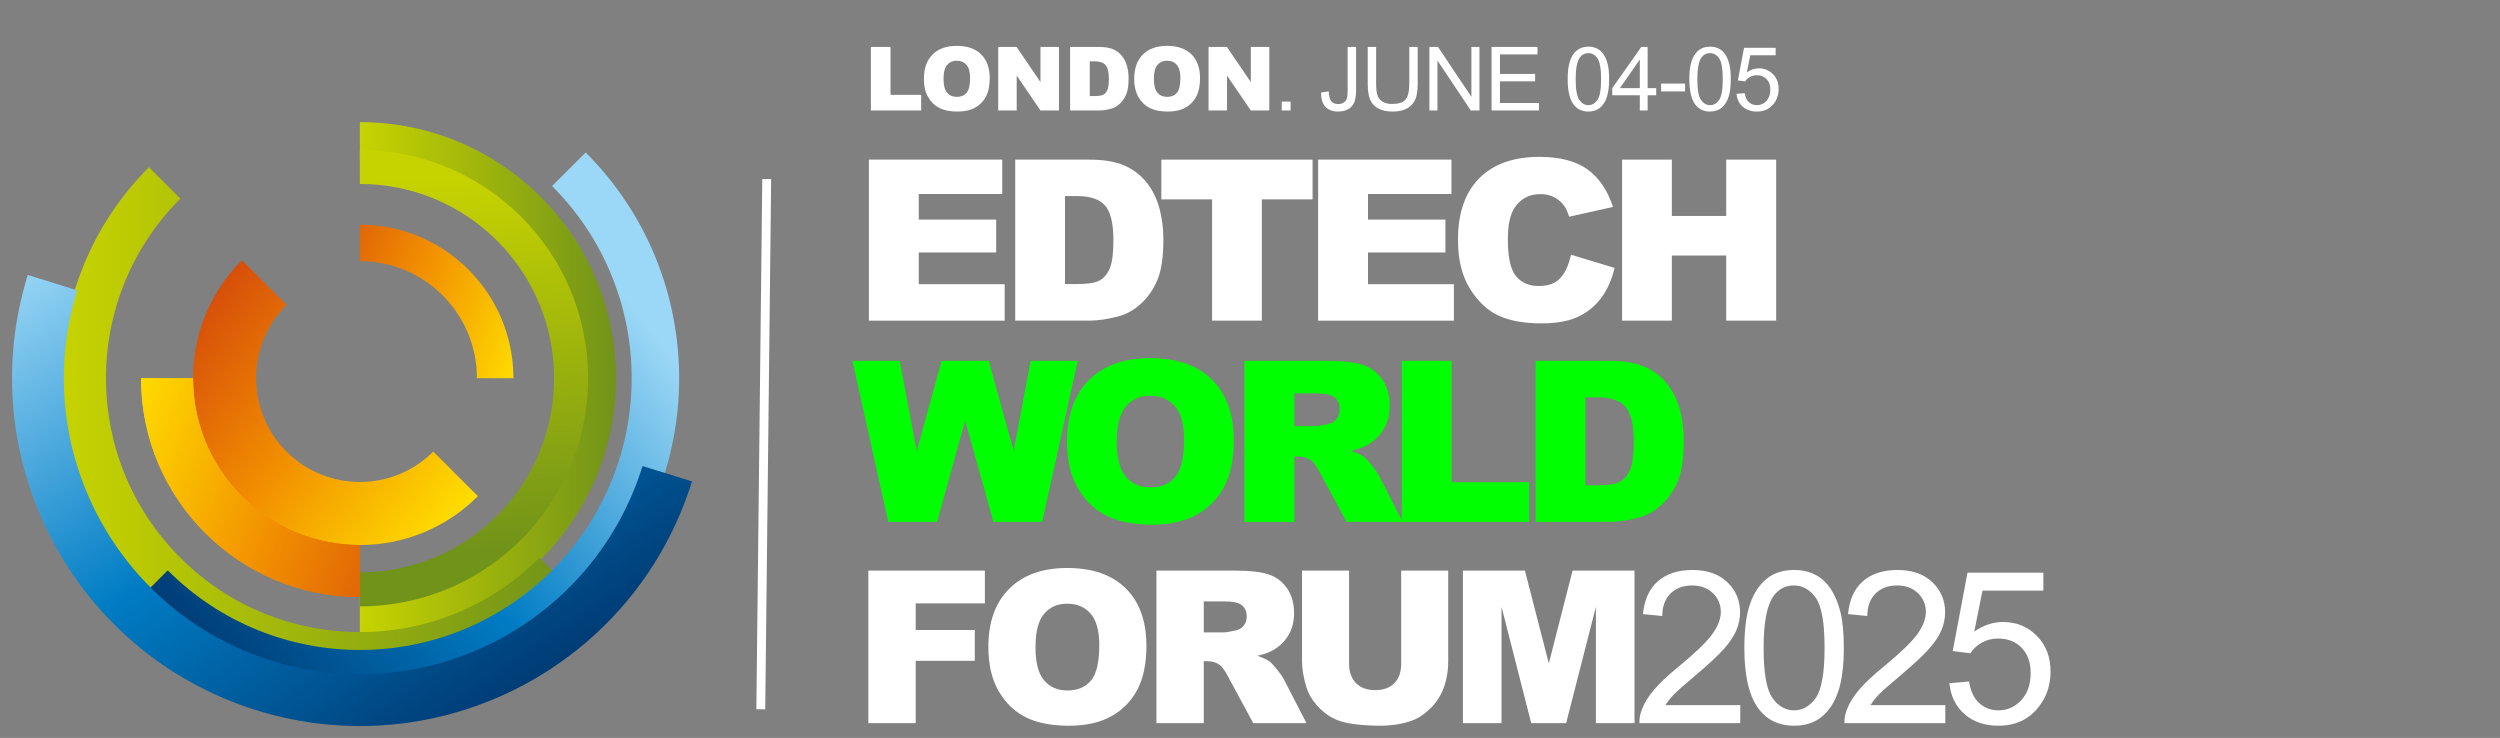 <svg xmlns="http://www.w3.org/2000/svg" xmlns:xlink="http://www.w3.org/1999/xlink" id="Layer_1" width="211.183" height="62.333" viewBox="0 0 211.183 62.333"><rect x="0" y="0" width="211.183" height="62.333" fill="#808080" stroke="none"/><defs><linearGradient id="New_Gradient_Swatch_180" data-name="New Gradient Swatch 180" x1="30.399" y1="31.948" x2="52.031" y2="31.948" gradientUnits="userSpaceOnUse"><stop offset="0" stop-color="#c7d300"></stop><stop offset="1" stop-color="#719319"></stop></linearGradient><linearGradient id="New_Gradient_Swatch_180-2" data-name="New Gradient Swatch 180" x1="38.618" y1="14.813" x2="40.313" y2="46.438" xlink:href="#New_Gradient_Swatch_180"></linearGradient><linearGradient id="New_Gradient_Swatch_180-3" data-name="New Gradient Swatch 180" x1="5.199" y1="35.637" x2="48.224" y2="35.637" xlink:href="#New_Gradient_Swatch_180"></linearGradient><linearGradient id="New_Gradient_Swatch_224" data-name="New Gradient Swatch 224" x1="-9618.003" y1="-740.106" x2="-9587.869" y2="-701.596" gradientTransform="translate(-684.971 9645.65) rotate(90)" gradientUnits="userSpaceOnUse"><stop offset=".006" stop-color="#9bd7f6"></stop><stop offset=".509" stop-color="#007cc4"></stop><stop offset="1" stop-color="#00376f"></stop></linearGradient><linearGradient id="New_Gradient_Swatch_224-2" data-name="New Gradient Swatch 224" x1="-1523.364" y1="-1171.556" x2="-1479.577" y2="-1136.987" gradientTransform="translate(1118.923 1585.821) rotate(17.266)" xlink:href="#New_Gradient_Swatch_224"></linearGradient><linearGradient id="New_Gradient_Swatch_225" data-name="New Gradient Swatch 225" x1="9.616" y1="36.281" x2="38.662" y2="46.931" gradientUnits="userSpaceOnUse"><stop offset="0" stop-color="#ffde00"></stop><stop offset=".5" stop-color="#f28f00"></stop><stop offset="1" stop-color="#d4490b"></stop></linearGradient><linearGradient id="New_Gradient_Swatch_225-2" data-name="New Gradient Swatch 225" x1="37.468" y1="45.432" x2="14.49" y2="27.327" xlink:href="#New_Gradient_Swatch_225"></linearGradient><linearGradient id="New_Gradient_Swatch_225-3" data-name="New Gradient Swatch 225" x1="9.462" y1="36.701" x2="38.508" y2="47.351" xlink:href="#New_Gradient_Swatch_225"></linearGradient><linearGradient id="New_Gradient_Swatch_225-4" data-name="New Gradient Swatch 225" x1="-10375.713" y1="8932.067" x2="-10355.335" y2="8939.539" gradientTransform="translate(-10330.624 8960.678) rotate(-180)" xlink:href="#New_Gradient_Swatch_225"></linearGradient></defs><g><path d="M73.399,13.484h11.263v2.904h-7.051v2.162h6.54v2.774h-6.54v2.681h7.255v3.08h-11.467v-13.601Z" fill="#fff"></path><path d="M85.761,13.484h6.243c1.23,0,2.226.167,2.983.501.757.334,1.383.813,1.878,1.438.495.625.854,1.352,1.076,2.18.223.829.334,1.707.334,2.635,0,1.454-.165,2.581-.496,3.382-.331.801-.79,1.472-1.378,2.013-.588.542-1.219.902-1.893,1.081-.922.248-1.757.371-2.505.371h-6.243v-13.601ZM89.963,16.564v7.431h1.03c.878,0,1.503-.097,1.874-.292.371-.194.661-.535.872-1.021.21-.485.315-1.272.315-2.361,0-1.441-.235-2.427-.705-2.959-.471-.532-1.25-.798-2.338-.798h-1.049Z" fill="#fff"></path><path d="M98.102,13.484h12.775v3.358h-4.286v10.242h-4.203v-10.242h-4.286v-3.358Z" fill="#fff"></path><path d="M111.346,13.484h11.263v2.904h-7.051v2.162h6.54v2.774h-6.54v2.681h7.255v3.08h-11.467v-13.601Z" fill="#fff"></path><path d="M132.706,21.518l3.682,1.113c-.246,1.033-.637,1.896-1.168,2.588-.531.693-1.191,1.215-1.98,1.568s-1.793.529-3.011.529c-1.479,0-2.687-.215-3.623-.645-.938-.429-1.746-1.185-2.426-2.267-.681-1.082-1.021-2.466-1.021-4.154,0-2.25.598-3.979,1.795-5.187,1.196-1.208,2.89-1.812,5.079-1.812,1.713,0,3.061.347,4.04,1.039.98.693,1.709,1.757,2.186,3.191l-3.711.826c-.13-.414-.267-.717-.408-.909-.235-.321-.523-.569-.863-.742-.34-.173-.721-.26-1.141-.26-.953,0-1.683.383-2.189,1.149-.384.568-.575,1.461-.575,2.678,0,1.507.229,2.541.687,3.1.457.559,1.101.838,1.93.838.804,0,1.411-.226,1.822-.677.412-.451.711-1.107.896-1.967Z" fill="#fff"></path><path d="M137.023,13.484h4.203v4.759h4.592v-4.759h4.221v13.601h-4.221v-5.501h-4.592v5.501h-4.203v-13.601Z" fill="#fff"></path></g><path d="M30.399,13.538c10.169,0,18.41,8.244,18.41,18.408s-8.241,18.409-18.41,18.409v3.222c11.947,0,21.632-9.684,21.632-21.631s-9.685-21.628-21.632-21.628v3.22Z" fill="url(#New_Gradient_Swatch_180)"></path><path d="M30.399,15.541c9.063,0,16.406,7.344,16.406,16.405s-7.343,16.404-16.406,16.404v2.873c10.646,0,19.278-8.63,19.278-19.277s-8.632-19.274-19.278-19.274v2.869Z" fill="url(#New_Gradient_Swatch_180-2)"></path><path d="M45.568,47.114c-8.375,8.378-21.958,8.378-30.334,0-8.379-8.375-8.379-21.957,0-30.333l-2.654-2.654c-9.841,9.844-9.841,25.801,0,35.642,9.84,9.84,25.8,9.84,35.644,0l-2.655-2.654Z" fill="url(#New_Gradient_Swatch_180-3)"></path><path d="M46.635,15.714c8.964,8.964,8.964,23.498,0,32.467-8.967,8.964-23.503,8.964-32.464,0l-2.841,2.839c10.534,10.529,27.612,10.529,38.144,0,10.529-10.532,10.529-27.611,0-38.144l-2.84,2.838Z" fill="url(#New_Gradient_Swatch_224)"></path><path d="M54.276,39.369c-4.099,13.184-18.108,20.551-31.296,16.453C9.796,51.726,2.429,37.715,6.527,24.527l-4.179-1.298c-4.816,15.492,3.842,31.956,19.333,36.775,15.495,4.811,31.957-3.848,36.774-19.339l-4.179-1.297Z" fill="url(#New_Gradient_Swatch_224-2)"></path><path d="M30.399,43.445c-6.348,0-11.494-5.146-11.494-11.498h-6.991c0,10.212,8.279,18.487,18.485,18.487v-6.989Z" fill="url(#New_Gradient_Swatch_225)"></path><path d="M36.6,38.146c-3.424,3.423-8.973,3.423-12.398,0-3.42-3.424-3.42-8.974,0-12.396l-3.767-3.767c-5.504,5.505-5.504,14.429,0,19.932h0c5.505,5.502,14.426,5.502,19.932,0l-3.768-3.769Z" fill="url(#New_Gradient_Swatch_225-2)"></path><path d="M20.435,41.914c-2.75-2.754-4.128-6.36-4.128-9.968h-4.394c0,10.212,8.279,18.487,18.485,18.487v-4.396c-3.606,0-7.212-1.376-9.964-4.124Z" fill="url(#New_Gradient_Swatch_225-3)"></path><path d="M37.393,24.957c1.931,1.932,2.894,4.459,2.894,6.989h3.083c0-7.162-5.806-12.969-12.97-12.969v3.082c2.532,0,5.061.967,6.993,2.897Z" fill="url(#New_Gradient_Swatch_225-4)"></path><line x1="64.767" y1="15.126" x2="64.267" y2="59.917" fill="#fff" stroke="#fff" stroke-miterlimit="10" stroke-width=".75"></line><g><path d="M72.008,30.484h3.991l1.438,7.614,2.104-7.614h3.978l2.108,7.604,1.438-7.604h3.971l-2.998,13.601h-4.121l-2.386-8.563-2.376,8.563h-4.121l-3.025-13.601Z" fill="lime"></path><path d="M90.13,37.294c0-2.22.618-3.949,1.855-5.186,1.237-1.237,2.96-1.855,5.168-1.855,2.264,0,4.008.608,5.232,1.823,1.225,1.216,1.837,2.918,1.837,5.107,0,1.59-.268,2.893-.803,3.911s-1.308,1.809-2.319,2.375c-1.011.566-2.271.849-3.78.849-1.534,0-2.804-.244-3.809-.733-1.005-.488-1.82-1.262-2.444-2.318-.625-1.059-.938-2.381-.938-3.971ZM94.333,37.312c0,1.373.255,2.36.766,2.959.51.601,1.204.899,2.082.899.903,0,1.602-.293,2.097-.881s.742-1.643.742-3.164c0-1.28-.258-2.216-.774-2.807-.517-.59-1.217-.886-2.102-.886-.848,0-1.527.3-2.041.9-.514.6-.77,1.593-.77,2.978Z" fill="lime"></path><path d="M105.116,44.085v-13.601h7.005c1.299,0,2.291.111,2.978.334s1.24.636,1.661,1.238c.42.604.631,1.338.631,2.204,0,.755-.161,1.406-.483,1.953-.321.548-.764.992-1.327,1.332-.358.217-.851.396-1.476.538.5.167.865.335,1.094.501.154.111.379.35.672.715.294.365.49.647.589.846l2.035,3.941h-4.748l-2.247-4.156c-.284-.539-.538-.888-.761-1.049-.303-.21-.646-.315-1.029-.315h-.371v5.521h-4.222ZM109.338,35.995h1.771c.191,0,.562-.062,1.113-.186.278-.056.506-.198.682-.427.177-.229.265-.492.265-.789,0-.439-.139-.776-.417-1.011-.278-.235-.802-.353-1.568-.353h-1.846v2.765Z" fill="lime"></path><path d="M118.415,30.484h4.202v10.251h6.56v3.35h-10.762v-13.601Z" fill="lime"></path><path d="M129.718,30.484h6.244c1.23,0,2.225.167,2.982.501s1.385.813,1.879,1.438c.494.625.854,1.352,1.076,2.18.223.829.334,1.707.334,2.635,0,1.454-.166,2.581-.496,3.382-.332.801-.791,1.471-1.379,2.012-.586.542-1.217.902-1.893,1.082-.92.247-1.756.371-2.504.371h-6.244v-13.601ZM133.921,33.564v7.431h1.029c.879,0,1.504-.098,1.875-.293.371-.193.662-.534.871-1.02.211-.486.316-1.272.316-2.361,0-1.441-.236-2.427-.705-2.959-.471-.532-1.25-.798-2.338-.798h-1.049Z" fill="lime"></path></g><g><path d="M73.352,48.201h9.844v2.768h-5.845v2.25h4.992v2.602h-4.992v5.266h-3.999v-12.885Z" fill="#fff"></path><path d="M83.49,54.652c0-2.104.586-3.742,1.758-4.914s2.804-1.758,4.896-1.758c2.145,0,3.797.576,4.957,1.728s1.74,2.765,1.74,4.839c0,1.506-.254,2.74-.761,3.704s-1.239,1.714-2.197,2.25-2.151.804-3.581.804c-1.453,0-2.656-.23-3.608-.693s-1.724-1.195-2.315-2.197-.888-2.256-.888-3.762ZM87.472,54.669c0,1.301.241,2.234.725,2.803s1.142.854,1.974.854c.855,0,1.518-.279,1.986-.836s.703-1.555.703-2.996c0-1.213-.245-2.1-.734-2.659s-1.152-.839-1.99-.839c-.803,0-1.447.283-1.934.852s-.729,1.51-.729,2.822Z" fill="#fff"></path><path d="M97.687,61.085v-12.885h6.636c1.23,0,2.171.105,2.821.316s1.175.602,1.573,1.173.598,1.267.598,2.087c0,.715-.152,1.332-.457,1.851s-.725.938-1.258,1.261c-.34.205-.806.375-1.398.51.475.159.82.317,1.037.476.146.105.358.331.637.677.278.347.464.613.558.801l1.928,3.734h-4.498l-2.129-3.938c-.27-.51-.51-.842-.721-.994-.287-.199-.612-.299-.976-.299h-.352v5.23h-3.999ZM101.686,53.421h1.679c.182,0,.533-.059,1.055-.176.264-.053.479-.188.646-.404s.25-.467.25-.748c0-.416-.132-.734-.396-.957s-.759-.334-1.485-.334h-1.749v2.619Z" fill="#fff"></path><path d="M118.363,48.201h3.973v7.676c0,.762-.118,1.48-.355,2.156-.237.677-.609,1.268-1.116,1.774s-1.039.862-1.596,1.067c-.773.287-1.702.43-2.786.43-.627,0-1.311-.043-2.052-.131s-1.361-.262-1.859-.523c-.498-.26-.953-.631-1.366-1.11-.413-.48-.696-.976-.849-1.485-.246-.818-.369-1.545-.369-2.178v-7.676h3.973v7.859c0,.702.195,1.251.585,1.646.39.395.93.592,1.621.592.686,0,1.224-.194,1.613-.584.39-.389.584-.94.584-1.654v-7.859Z" fill="#fff"></path><path d="M123.579,48.201h5.236l2.019,7.84,2.005-7.84h5.233v12.885h-3.261v-9.826l-2.513,9.826h-2.951l-2.508-9.826v9.826h-3.261v-12.885Z" fill="#fff"></path><path d="M147.006,59.564v1.521h-8.517c-.012-.381.05-.748.185-1.1.217-.58.563-1.15,1.042-1.713.477-.562,1.167-1.213,2.069-1.951,1.4-1.148,2.347-2.059,2.839-2.729s.738-1.306.738-1.903c0-.627-.225-1.155-.672-1.586-.449-.431-1.033-.646-1.754-.646-.762,0-1.371.229-1.828.686s-.688,1.09-.694,1.898l-1.626-.166c.111-1.213.53-2.138,1.257-2.773s1.702-.953,2.927-.953c1.236,0,2.215.342,2.936,1.027s1.081,1.535,1.081,2.549c0,.516-.105,1.023-.316,1.521s-.562,1.021-1.05,1.572c-.49.551-1.303,1.307-2.439,2.268-.949.797-1.559,1.338-1.828,1.622s-.492.569-.668.856h6.319Z" fill="#fff"></path><path d="M147.351,54.73c0-1.523.156-2.749.47-3.678s.779-1.645,1.398-2.148c.617-.504,1.396-.756,2.333-.756.691,0,1.298.139,1.819.417s.952.68,1.292,1.204.606,1.163.8,1.916.29,1.768.29,3.045c0,1.512-.155,2.732-.466,3.661s-.775,1.646-1.393,2.153c-.619.507-1.399.76-2.343.76-1.242,0-2.218-.445-2.927-1.336-.85-1.072-1.274-2.818-1.274-5.238ZM148.977,54.73c0,2.115.247,3.523.742,4.224s1.106,1.05,1.833,1.05,1.337-.352,1.833-1.055c.494-.703.742-2.109.742-4.219,0-2.121-.248-3.529-.742-4.227-.496-.697-1.112-1.047-1.851-1.047-.727,0-1.307.309-1.74.924-.545.785-.817,2.234-.817,4.35Z" fill="#fff"></path><path d="M164.327,59.564v1.521h-8.517c-.012-.381.05-.748.185-1.1.217-.58.563-1.15,1.042-1.713.477-.562,1.167-1.213,2.069-1.951,1.4-1.148,2.347-2.059,2.839-2.729s.738-1.306.738-1.903c0-.627-.225-1.155-.672-1.586-.449-.431-1.033-.646-1.754-.646-.762,0-1.371.229-1.828.686s-.688,1.09-.694,1.898l-1.626-.166c.111-1.213.53-2.138,1.257-2.773s1.702-.953,2.927-.953c1.236,0,2.215.342,2.936,1.027s1.081,1.535,1.081,2.549c0,.516-.105,1.023-.316,1.521s-.562,1.021-1.05,1.572c-.49.551-1.303,1.307-2.439,2.268-.949.797-1.559,1.338-1.828,1.622s-.492.569-.668.856h6.319Z" fill="#fff"></path><path d="M164.673,57.71l1.661-.141c.123.809.408,1.416.857,1.823.447.407.988.61,1.621.61.762,0,1.406-.287,1.934-.861s.791-1.336.791-2.285c0-.902-.254-1.613-.76-2.135-.508-.521-1.171-.783-1.991-.783-.51,0-.97.116-1.38.348s-.732.531-.967.9l-1.485-.193,1.248-6.617h6.407v1.512h-5.142l-.694,3.463c.773-.539,1.585-.809,2.435-.809,1.125,0,2.074.389,2.848,1.168s1.16,1.781,1.16,3.006c0,1.166-.34,2.174-1.02,3.023-.826,1.043-1.954,1.564-3.384,1.564-1.172,0-2.129-.328-2.869-.984-.742-.656-1.165-1.525-1.271-2.609Z" fill="#fff"></path></g><g><path d="M73.566,3.965h1.658v4.046h2.59v1.322h-4.248V3.965Z" fill="#fff"></path><path d="M78.045,6.653c0-.876.243-1.559.732-2.047.487-.488,1.168-.732,2.039-.732.894,0,1.582.24,2.065.719.483.48.726,1.152.726,2.016,0,.627-.105,1.142-.317,1.543-.211.402-.516.714-.915.938-.399.224-.896.335-1.492.335-.605,0-1.106-.097-1.504-.29-.396-.193-.718-.498-.965-.916-.246-.417-.369-.94-.369-1.567ZM79.703,6.66c0,.542.101.932.303,1.168.201.237.475.355.822.355.355,0,.632-.116.827-.348.195-.231.293-.648.293-1.249,0-.505-.102-.875-.306-1.108-.204-.233-.48-.35-.829-.35-.335,0-.604.119-.806.355-.203.237-.305.628-.305,1.175Z" fill="#fff"></path><path d="M84.324,3.965h1.549l2.021,2.97v-2.97h1.563v5.369h-1.563l-2.011-2.948v2.948h-1.56V3.965Z" fill="#fff"></path><path d="M90.395,3.965h2.465c.485,0,.878.066,1.177.198s.546.321.742.567c.194.247.337.534.425.861s.132.674.132,1.04c0,.574-.065,1.019-.196,1.335-.131.316-.312.581-.544.794-.232.214-.481.356-.747.427-.364.098-.693.146-.988.146h-2.465V3.965ZM92.055,5.181v2.933h.406c.347,0,.593-.038.739-.115.146-.077.262-.211.345-.403.083-.191.124-.502.124-.932,0-.568-.093-.958-.278-1.168s-.493-.315-.923-.315h-.413Z" fill="#fff"></path><path d="M95.81,6.653c0-.876.244-1.559.732-2.047s1.168-.732,2.04-.732c.894,0,1.582.24,2.065.719.483.48.725,1.152.725,2.016,0,.627-.105,1.142-.316,1.543-.211.402-.517.714-.916.938-.398.224-.896.335-1.492.335-.605,0-1.106-.097-1.503-.29s-.719-.498-.965-.916c-.247-.417-.37-.94-.37-1.567ZM97.47,6.66c0,.542.101.932.302,1.168s.476.355.822.355c.356,0,.632-.116.827-.348.195-.231.293-.648.293-1.249,0-.505-.102-.875-.306-1.108-.203-.233-.48-.35-.829-.35-.335,0-.604.119-.806.355-.203.237-.304.628-.304,1.175Z" fill="#fff"></path><path d="M102.091,3.965h1.549l2.021,2.97v-2.97h1.563v5.369h-1.563l-2.011-2.948v2.948h-1.56V3.965Z" fill="#fff"></path><path d="M108.271,9.333v-.751h.75v.751h-.75Z" fill="#fff"></path><path d="M111.599,7.81l.641-.088c.018.41.094.691.231.842.136.151.325.227.567.227.178,0,.332-.041.461-.123.13-.082.219-.193.268-.333.049-.14.073-.364.073-.672v-3.699h.711v3.659c0,.449-.055.797-.163,1.043-.109.247-.281.435-.517.564s-.513.194-.829.194c-.472,0-.832-.136-1.083-.407-.25-.271-.37-.674-.36-1.208Z" fill="#fff"></path><path d="M119.047,3.965h.71v3.102c0,.54-.061.968-.183,1.285s-.343.576-.661.774c-.318.199-.737.299-1.254.299-.504,0-.915-.087-1.234-.26-.32-.173-.549-.424-.685-.752-.138-.329-.205-.777-.205-1.346v-3.102h.71v3.098c0,.466.043.81.13,1.031.087.221.235.392.447.511.211.12.469.179.774.179.522,0,.895-.118,1.117-.355.222-.237.333-.692.333-1.366v-3.098Z" fill="#fff"></path><path d="M120.745,9.333V3.965h.729l2.82,4.215V3.965h.681v5.369h-.729l-2.82-4.219v4.219h-.681Z" fill="#fff"></path><path d="M125.996,9.333V3.965h3.882v.633h-3.172v1.645h2.97v.63h-2.97v1.827h3.296v.634h-4.006Z" fill="#fff"></path><path d="M132.426,6.686c0-.635.064-1.146.195-1.533.131-.387.325-.686.582-.896.259-.21.582-.315.973-.315.288,0,.541.058.759.174.217.116.396.283.538.502.142.218.253.484.333.798.08.313.121.737.121,1.269,0,.63-.065,1.138-.194,1.525-.13.387-.323.686-.58.897-.258.211-.583.317-.977.317-.518,0-.924-.186-1.22-.557-.354-.447-.53-1.174-.53-2.183ZM133.102,6.686c0,.881.104,1.468.311,1.759.205.292.46.438.763.438s.558-.146.764-.439.31-.879.31-1.758c0-.884-.104-1.471-.31-1.762s-.463-.436-.771-.436c-.303,0-.545.128-.726.384-.227.327-.341.932-.341,1.813Z" fill="#fff"></path><path d="M138.521,9.333v-1.285h-2.328v-.604l2.449-3.479h.539v3.479h.725v.604h-.725v1.285h-.66ZM138.521,7.444v-2.421l-1.681,2.421h1.681Z" fill="#fff"></path><path d="M140.319,7.722v-.663h2.025v.663h-2.025Z" fill="#fff"></path><path d="M142.703,6.686c0-.635.065-1.146.195-1.533.131-.387.325-.686.583-.896.257-.21.581-.315.972-.315.288,0,.541.058.759.174.217.116.396.283.538.502.142.218.253.484.333.798.08.313.121.737.121,1.269,0,.63-.065,1.138-.194,1.525-.13.387-.323.686-.58.897-.258.211-.583.317-.977.317-.518,0-.924-.186-1.22-.557-.354-.447-.53-1.174-.53-2.183ZM143.38,6.686c0,.881.104,1.468.31,1.759.207.292.461.438.764.438s.558-.146.764-.439.31-.879.31-1.758c0-.884-.104-1.471-.31-1.762s-.463-.436-.771-.436c-.303,0-.545.128-.726.384-.227.327-.341.932-.341,1.813Z" fill="#fff"></path><path d="M146.686,7.927l.692-.059c.051.337.17.59.356.76.187.17.412.255.676.255.317,0,.586-.12.806-.359.22-.239.33-.557.33-.952,0-.375-.106-.672-.317-.89s-.487-.326-.829-.326c-.213,0-.404.048-.575.145-.171.096-.306.221-.403.375l-.618-.081.52-2.757h2.67v.63h-2.143l-.289,1.443c.322-.225.66-.337,1.015-.337.469,0,.864.163,1.187.487s.483.742.483,1.252c0,.486-.142.906-.425,1.26-.345.435-.814.652-1.41.652-.488,0-.887-.137-1.195-.41-.31-.273-.485-.636-.529-1.088Z" fill="#fff"></path></g></svg>